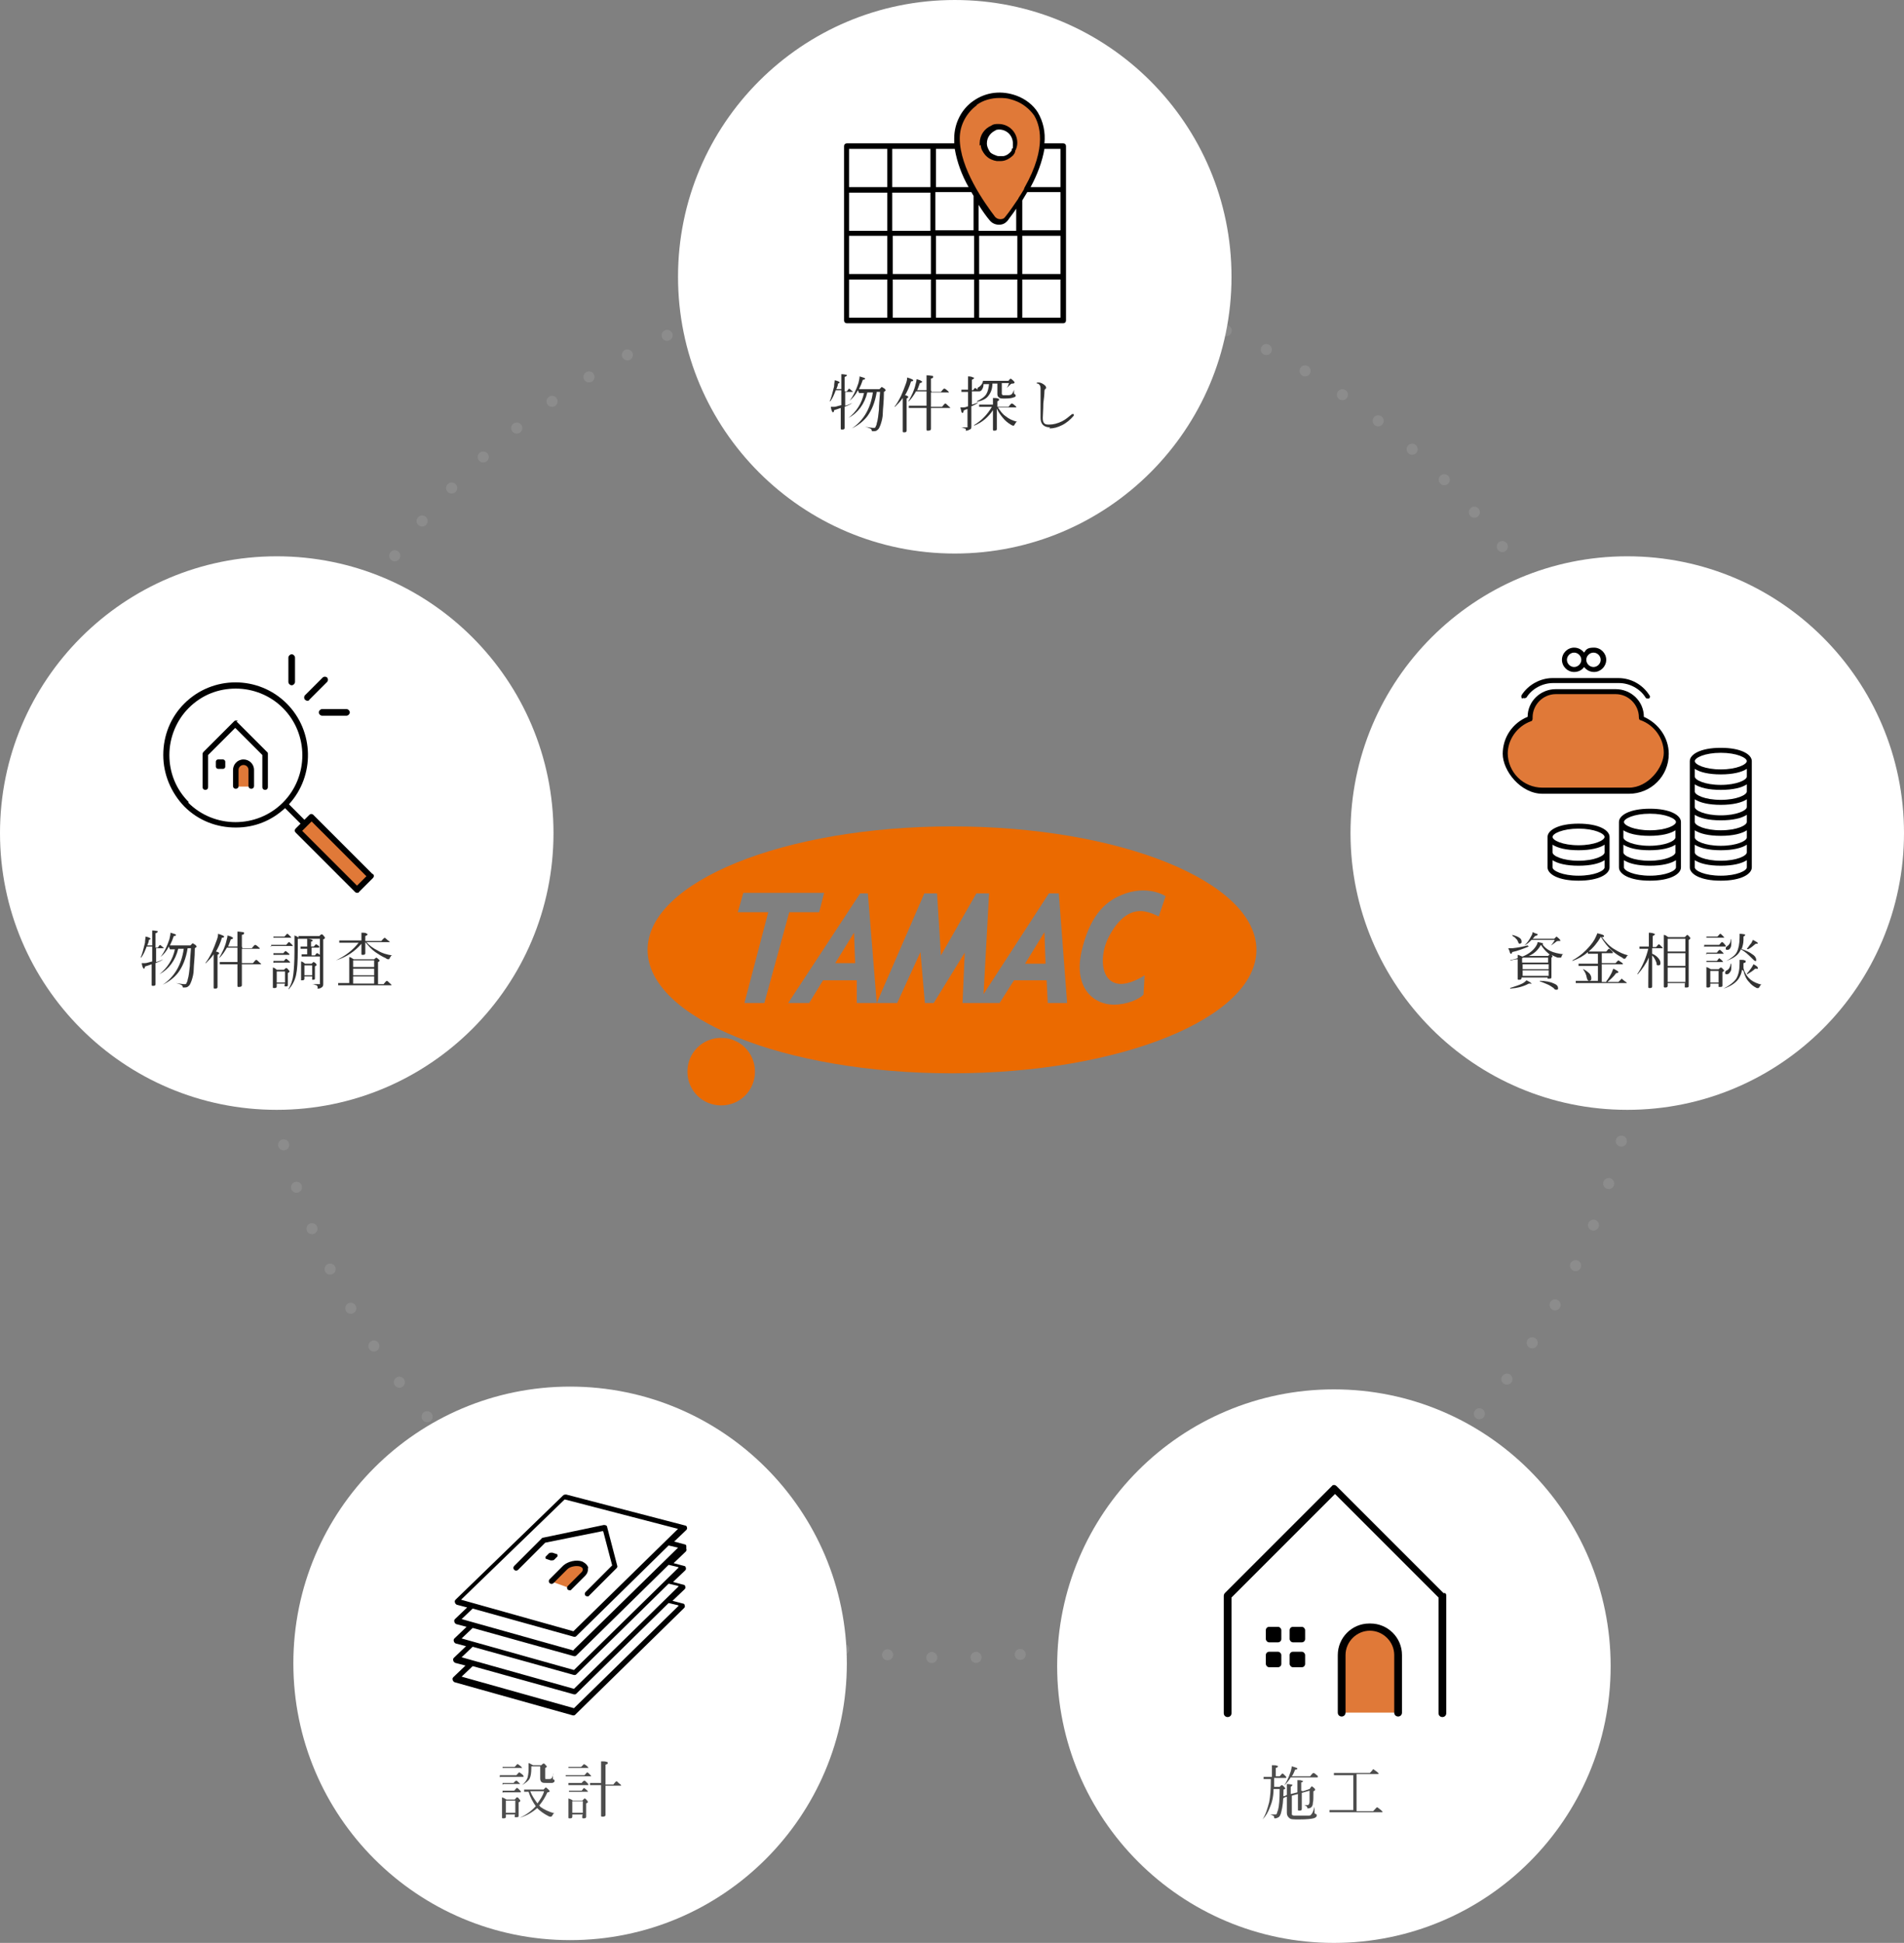 <?xml version="1.0" encoding="UTF-8"?>
<svg xmlns="http://www.w3.org/2000/svg" version="1.1" viewBox="0 0 344 351">
  <rect x="0" y="0" width="344" height="351" fill="#808080" stroke="none"/>
  <defs>
    <style>
      .cls-1 {
        fill: none;
        stroke: #8c8c8c;
        stroke-dasharray: 0 8 0 0 0 0;
        stroke-linecap: round;
        stroke-miterlimit: 10;
        stroke-width: 2px;
      }

      .cls-2 {
        fill: #e07938;
      }

      .cls-3 {
        fill: #4d4d4d;
      }

      .cls-4 {
        fill: #fff;
      }

      .cls-5 {
        fill: #eb6a00;
      }

      .cls-6 {
        fill: #333;
      }
    </style>
  </defs>
  <!-- Generator: Adobe Illustrator 28.6.0, SVG Export Plug-In . SVG Version: 1.2.0 Build 709)  -->
  <g>
    <g id="_レイヤー_1" data-name="レイヤー_1">
      <g>
        <circle class="cls-1" cx="172" cy="174.5" r="125"/>
        <g>
          <path class="cls-5" d="M136.4,193.6c0,3.4-2.7,6.1-6.1,6.1s-6.1-2.7-6.1-6.1,2.7-6.1,6.1-6.1,6.1,2.7,6.1,6.1"/>
          <g>
            <polygon class="cls-5" points="150.9 174 154.5 174 154.3 168.5 150.9 174"/>
            <polygon class="cls-5" points="185.2 174.1 188.9 174.1 188.7 168.4 185.2 174.1"/>
            <path class="cls-5" d="M172,149.3c-30.4,0-55,10-55,22.3s24.6,22.3,55,22.3,55-10,55-22.3-24.6-22.3-55-22.3ZM138.1,181.2h-3.6l4.3-16.4h-5.5l1-3.5h14.6l-.9,3.5h-5.4l-4.5,16.4ZM189.3,181.2l-.2-4.1h-5.9l-2.6,4.1h-6.7l.4-9.1-5.6,9.1h-1.6l-.8-9.2-4.2,9.2h-7.3v-4.1h-6.1l-2.5,4.1h-3.8l13-19.8h1.4l1.6,19.8,8.6-19.8h2.3l.7,11.2,6.4-11.2h2.3l-1,18.2,11.8-18.2h1.8l1.5,19.8h-3.5ZM209.4,165.6c-1-.5-1.3-.6-2-.8-3-.9-5.4,1.2-7.1,4.5-1.6,3.1-1.6,7.8,1.6,8.4,2.1.4,4.9-1.5,4.9-1.5l-.2,3.5c-.8.8-2.9,1.8-5.4,1.8-3.4,0-7.3-2.8-5.8-9.6,1.4-6.1,4-8.9,7.2-10.2,4.7-2,8,.2,8,.2l-1.3,3.8Z"/>
          </g>
        </g>
        <g>
          <circle class="cls-4" cx="172.5" cy="50" r="50"/>
          <g>
            <path class="cls-6" d="M152.6,70.7h.4c.2-.3.4-.5.4-.5s.2.1.5.4c.1,0,.2.2.2.2s0,0-.1,0h-1.3v2.5c.4-.1.9-.3,1.3-.5h0s0,0,0,0,0,0,0,0c-.4.3-.9.5-1.4.7,0,1.1,0,2.1,0,2.9,0,.6,0,.9,0,.9,0,.2-.1.3-.4.3s-.3,0-.3-.3,0-.2,0-.5c0-.9,0-1.9,0-3.1-.5.2-.9.3-1.2.4,0,.2-.1.4-.2.4s-.3-.3-.4-1c.2,0,.4,0,.6,0,.3,0,.8-.2,1.3-.3v-2.7h-1c-.3.8-.6,1.5-1,2,0,0,0,0,0,0,0,0-.1,0-.1,0s0,0,0,0c.3-.6.5-1.5.8-2.7,0-.5.1-.8.1-1.1.6.1.9.3.9.4s-.1.1-.3.2c0,.4-.2.7-.3,1h.9c0-1.4,0-2.3,0-2.7.5,0,.8.1.9.1,0,0,.1,0,.1.1s-.1.2-.4.3v2.1ZM155,70.5c-.4.8-.9,1.4-1.5,1.9,0,0,0,0,0,0,0,0,0,0,0,0s0,0,0,0c.7-.9,1.2-2,1.6-3.2.1-.5.2-.8.2-1.2.7.2,1,.3,1,.4s-.1.2-.4.2c-.2.6-.4,1.1-.7,1.7h3.7c.2-.2.4-.4.4-.4s.2.1.5.3c.1.1.2.2.2.3s0,.1-.3.3c0,1.8-.2,3.1-.2,3.8,0,.8-.2,1.5-.4,2.1-.2.5-.3.8-.6,1-.2.2-.5.2-.8.2s-.1,0-.2-.1c0-.2-.1-.3-.3-.4-.2-.1-.5-.2-.9-.3,0,0,0,0,0,0,0,0,0,0,0,0,.7.1,1.2.2,1.5.2s.3,0,.4-.2c0-.1.2-.3.2-.6.2-.6.3-1.5.4-2.5,0-.7.1-1.8.2-3.2h-.6c-.3,1.9-.9,3.3-1.7,4.4-.7.9-1.6,1.6-2.8,2.2,0,0,0,0,0,0,0,0,0,0,0,0s0,0,0,0c2.1-1.4,3.4-3.6,3.8-6.5h-1c-.5,2.1-1.7,3.7-3.4,4.6,0,0,0,0,0,0,0,0,0,0,0,0s0,0,0,0c1.4-1.1,2.4-2.6,2.8-4.5h-.9Z"/>
            <path class="cls-6" d="M163.4,71.4c.4,0,.7.2.7.3s-.1.2-.3.3v5.8c0,.2-.1.3-.4.3s-.3,0-.3-.3,0-1.4,0-3.9c0-.5,0-1.1,0-2-.4.6-.9,1.1-1.4,1.6,0,0,0,0,0,0,0,0-.1,0-.1,0s0,0,0,0c.4-.5.8-1.2,1.2-2,.3-.7.6-1.4.8-2,.2-.5.3-.9.3-1.3.7.2,1.1.4,1.1.5s-.1.2-.4.2c-.3,1-.7,1.9-1.2,2.7ZM168.3,70.8h1.7c.3-.4.5-.6.6-.6s.3.1.6.4c.2.1.2.2.2.3s0,0-.2,0h-3v2.6h2c.3-.4.5-.6.6-.6s.3.2.6.5c.2.1.3.3.3.3s0,0-.2,0h-3.3c0,1.1,0,2.1,0,2.9,0,.6,0,.9,0,.9,0,.2-.2.3-.5.3s-.3,0-.3-.3,0-.2,0-.5c0-.9,0-2,0-3.3h-2.5c-.2,0-.5,0-.7,0v-.4c.1,0,.4,0,.7,0h2.5v-2.6h-1.9c-.4.7-.8,1.3-1.3,1.8,0,0,0,0,0,0,0,0-.1,0-.1,0s0,0,0,0c.3-.4.5-.9.8-1.5.2-.5.4-1,.5-1.5.1-.4.2-.7.2-1,.4.1.7.2.8.3.1,0,.2.1.2.2,0,0-.1.2-.4.2-.2.5-.3.9-.5,1.3h1.7c0-1.5,0-2.4,0-2.7.5,0,.8.1,1,.1.1,0,.2,0,.2.2s-.1.2-.4.3v2.1Z"/>
            <path class="cls-6" d="M175.5,70.5h.3c.2-.3.3-.4.4-.4s.2.1.5.4c.1.1.2.2.2.2s0,0-.1,0h-1.2v2.4c.4-.1.8-.3,1.2-.4h0c0,0,0,0,0,0s0,0,0,0c-.4.3-.8.5-1.3.7v3.6c0,.3,0,.5-.3.6-.2.1-.4.2-.6.2s-.1,0-.1-.1c0-.2,0-.3-.2-.3-.1,0-.4-.2-.7-.2,0,0,0,0,0,0s0,0,0,0c.4,0,.7,0,1,0s.2,0,.2-.2v-3.1c-.4.1-.6.2-.7.3,0,.2-.1.4-.2.4s-.1,0-.2-.2c0-.1-.1-.4-.2-.8.2,0,.4,0,.6,0,.4,0,.7-.2.8-.2v-2.6h-.6c-.2,0-.4,0-.6,0v-.4c.1,0,.3,0,.6,0h.6c0-1.3,0-2.1,0-2.4.5,0,.8.1.9.2.1,0,.2,0,.2.1,0,0-.1.2-.4.3v1.9ZM179.4,73.5h0c0-.7,0-1.2,0-1.6.4,0,.7,0,.9.1.1,0,.2,0,.2.2s-.1.2-.3.3v1h2c.3-.4.5-.6.6-.6s.3.1.6.4c.2.1.2.2.2.3s0,0-.1,0h-3.2c.4.6.8,1.2,1.4,1.6.6.5,1.3.8,2.1,1,0,0,0,0,0,0s0,0,0,0c-.1,0-.2,0-.3.2,0,0-.1.2-.2.3,0,.1-.1.2-.2.2s-.2,0-.5-.2c-.5-.3-1-.7-1.4-1.2-.4-.5-.8-1-1.1-1.7,0,2.3,0,3.5,0,3.7s-.1.3-.4.3-.3,0-.3-.3c0-.4,0-1.6,0-3.4-.8,1.2-1.9,2.2-3.4,2.8h0c0,0,0,0,0-.1s0,0,0,0c1.3-.8,2.4-1.9,3.2-3.3h-1.6c-.3,0-.5,0-.7,0v-.4c.2,0,.5,0,.8,0h2ZM177.6,68.8h4.6c.2-.3.4-.4.4-.4s.2.1.5.4c.1.1.2.2.2.3,0,.1-.1.2-.4.2-.1,0-.2,0-.4.2-.2.2-.4.4-.6.6,0,0,0,0,0,0,0,0,0,0,0,0s0,0,0,0c.2-.3.3-.6.4-.9h-1.3v1.8c0,.2,0,.3.2.4.1,0,.3,0,.7,0s.7,0,.9-.2c.1-.1.3-.4.4-.8,0,0,0,0,0,0,0,0,0,0,0,0,0,.4,0,.6,0,.6,0,0,0,.2.1.2.1,0,.2.1.2.3s-.1.2-.4.3c-.2.1-.7.2-1.5.2s-.9,0-1.1-.2c-.2-.1-.3-.3-.3-.6v-.8s0-1.1,0-1.1h-.9c0,1-.3,1.7-.8,2.3-.4.5-1.1.8-2,1,0,0,0,0,0-.1s0,0,0,0c.8-.4,1.4-.8,1.7-1.3.3-.5.4-1.1.5-1.8h-1c0,.4-.1.7-.3,1-.1.2-.3.3-.5.3s-.2,0-.3-.1c0,0,0-.2,0-.3s0-.3.3-.4c.4-.3.7-.7.7-1.2,0,0,0,0,0,0s0,0,0,0c0,.1,0,.3,0,.4Z"/>
            <path class="cls-6" d="M189.7,77.2c-1.1,0-1.7-.6-1.7-1.7s0-1.4,0-2.7c0-.6,0-1.5,0-2.7,0-.4-.2-.7-.5-.8-.1,0-.2,0-.2-.1s0,0,.1-.1c0,0,.2,0,.3,0,.2,0,.5.1.8.3.3.2.5.4.5.6s0,.2-.2.3c0,0-.1.2-.1.4,0,.6-.1,1.3-.2,2.2,0,1.1-.1,2-.1,2.6s.1.8.3,1c.2.2.5.2.9.2.7,0,1.5-.2,2.3-.6.6-.3,1.2-.8,1.8-1.3,0,0,.1,0,.2,0s.1,0,.1.1,0,0,0,.2c-.6.7-1.3,1.3-2.1,1.7-.8.4-1.5.6-2.3.6Z"/>
          </g>
          <g>
            <path class="cls-2" d="M183.5,17.8c-5.5-2.1-10.7,2-10.7,7.2,0,5.4,4.3,11.6,6.5,14.5.6.8,1.9.8,2.6,0,2.8-3.6,9.1-12.9,5.3-18.9-.8-1.3-2.1-2.3-3.6-2.8ZM183.5,25.8c0,.4,0,.8-.2,1.2-.4.8-1.1,1.5-2,1.7-.2,0-.5.1-.7.1-.5,0-1-.2-1.5-.4-.2-.1-.4-.3-.6-.4,0,0,0,0,0,0-.2-.2-.4-.5-.5-.8-.2-.4-.3-.9-.3-1.3,0-1.6,1.3-3,3-3,1.6,0,3,1.3,3,3Z"/>
            <g>
              <path d="M192,25.9h-3.3c.2-2-.2-3.9-1.2-5.6-.8-1.3-2.2-2.4-3.8-3h0c-2.7-1-5.5-.7-7.8.9-2.2,1.5-3.5,4.1-3.5,6.8,0,.3,0,.6,0,.9h-19.4c-.3,0-.5.2-.5.5v31.5c0,.3.2.5.5.5h39.1c.3,0,.5-.2.5-.5v-31.5c0-.3-.2-.5-.5-.5ZM185.6,34.7h6v6.9h-6.9v-5.4c.3-.5.6-1,.9-1.5ZM183.7,41.7h-6.9v-4.7c.7,1.1,1.4,2.1,2,2.8.4.5,1,.8,1.7.8s1.2-.3,1.6-.8c.4-.6,1-1.3,1.5-2.1v4ZM175.9,35.4v6.2h-6.9v-6.9h6.5c.1.2.3.5.4.7ZM168.1,41.7h-6.9v-6.9h6.9v6.9ZM160.3,41.7h-6.9v-6.9h6.9v6.9ZM153.4,42.6h6.9v6.9h-6.9v-6.9ZM161.3,42.6h6.9v6.9h-6.9v-6.9ZM169.1,42.6h6.9v6.9h-6.9v-6.9ZM176.9,42.6h6.9v6.9h-6.9v-6.9ZM184.7,42.6h6.9v6.9h-6.9v-6.9ZM191.6,26.9v6.9h-5.4c1.2-2.2,2.1-4.6,2.5-6.9h2.9ZM176.4,19c1.2-.9,2.7-1.3,4.2-1.3s1.9.2,2.8.5h0c1.4.5,2.6,1.5,3.4,2.6,1,1.6,2.5,5.7-1.7,13.1,0,0-.1.2-.1.3-.3.5-.6,1-1,1.6,0,0,0,.1-.1.2-.7,1-1.4,2.1-2.3,3.2-.2.3-.5.4-.9.4s-.7-.2-.9-.4c-1.9-2.5-6.4-8.8-6.4-14.2,0-2.4,1.2-4.6,3.1-6ZM175,33.8h-5.9v-6.9h3.4c.4,2.4,1.3,4.8,2.5,6.9ZM168.1,33.8h-6.9v-6.9h6.9v6.9ZM153.4,26.9h6.9v6.9h-6.9v-6.9ZM153.4,50.5h6.9v6.9h-6.9v-6.9ZM161.3,50.5h6.9v6.9h-6.9v-6.9ZM169.1,50.5h6.9v6.9h-6.9v-6.9ZM176.9,50.5h6.9v6.9h-6.9v-6.9ZM191.6,57.4h-6.9v-6.9h6.9v6.9Z"/>
              <path d="M177.2,26.2c0,.7.4,1.3.8,1.8,0,0,.1.1.2.2,0,0,0,0,0,0,.5.5,1.2.8,1.9.9,0,0,0,0,0,0,.1,0,.3,0,.4,0,0,0,0,0,0,0,0,0,.2,0,.3,0,.9,0,1.7-.5,2.3-1.1,0,0,0,0,0,0,0,0,.1-.2.2-.3,0,0,0,0,0,0,0,0,0-.1.1-.2,0,0,0,0,0-.1,0,0,0-.2.1-.3,0,0,0,0,0,0,.2-.4.3-.9.3-1.3h0c0-1.9-1.5-3.4-3.4-3.4-.5,0-.9,0-1.3.3-1.2.5-2.1,1.7-2.1,3.2h0s0,0,0,0c0,.1,0,.3,0,.4,0,0,0,0,0,0ZM179.7,23.5c.3,0,.5-.1.8-.1,1.4,0,2.5,1.1,2.5,2.5s0,.7-.2,1c0,0,0,.1,0,.2,0,0,0,0,0,0,0,0,0,.1-.1.2,0,0,0,0,0,0-.3.4-.8.8-1.4.9-.2,0-.4,0-.6,0,0,0,0,0,0,0s0,0,0,0c0,0-.2,0-.3,0,0,0,0,0,0,0-.3,0-.6-.2-.9-.3-.2-.1-.4-.2-.5-.3,0,0,0,0,0,0,0,0,0,0-.1-.1-.1-.1-.2-.3-.3-.5-.2-.4-.3-.7-.3-1.1,0,0,0,0,0,0,0-1.1.7-2,1.7-2.4Z"/>
            </g>
          </g>
        </g>
        <g>
          <circle class="cls-4" cx="294" cy="150.5" r="50"/>
          <g>
            <path class="cls-6" d="M276.2,171s0,0,0,0,0,0,0,0c-1,.4-2,.8-3,1,0,.2-.1.3-.2.3s-.1,0-.2-.2c0-.1-.1-.4-.3-.8h.1c.1,0,.4,0,.7,0,1-.1,1.9-.3,2.7-.5ZM272.8,178.5s0,0,0,0,0,0,0,0c.9-.3,1.6-.5,2.2-.8.4-.2.6-.4.8-.6.6.3.9.5.9.6s0,0-.2,0-.2,0-.3,0c-.9.5-2,.8-3.3.9ZM278.6,170.5c.4.6.9,1,1.5,1.3.6.3,1.5.5,2.4.6,0,0,0,0,0,0s0,0,0,0c-.1,0-.2,0-.3.2,0,0-.1.2-.1.3,0,0,0,.1-.2.1s-.3,0-.5,0c-.3-.1-.7-.3-1.1-.5.2.2.2.3.2.3s0,.1-.2.2v3.5c0,.2,0,.3-.4.3s-.3,0-.3-.2h0c0,0-4.7,0-4.7,0h0c0,.3-.1.4-.4.4s-.3,0-.3-.2v-2.5c0-.5,0-.9,0-1-.4,0-.8.1-1.3.2,0,0,0,0,0-.1s0,0,0,0c.5,0,.9-.2,1.3-.3,0-.3,0-.5,0-.6.2,0,.5.2.8.3h.1c1-.4,1.8-1,2.3-1.7.2-.3.4-.6.4-.9.7.1,1,.2,1,.3s-.1.1-.4.2ZM273.2,168.9s0,0,0,0c0,0,0,0,0,0,.5.1,1,.3,1.3.5.3.2.4.4.4.7s0,.2-.1.3c0,0-.2.1-.2.1-.1,0-.3-.1-.3-.3-.1-.2-.2-.5-.4-.6-.1-.2-.3-.3-.6-.5ZM275,173.1v.8h4.7v-.9h-4.3c-.2,0-.3,0-.4.1ZM279.8,175.1v-.9h-4.7v.9h4.7ZM279.8,176.3v-1h-4.7v1h4.7ZM276.7,169.8c-.4.4-.8.8-1.3,1,0,0,0,0,0,0,0,0,0,0,0,0s0,0,0,0c.5-.4.9-1,1.2-1.6.2-.3.3-.6.3-.8.4.2.7.3.8.3,0,0,.1,0,.1.2,0,0-.2.2-.5.2,0,.1-.2.3-.4.5h3.9c.2-.2.4-.4.4-.4s.2.1.5.4c.1.1.2.2.2.3s0,.1,0,.1c0,0-.2,0-.3,0s-.3,0-.4.1c-.3.2-.6.5-1,.7,0,0,0,0,0,0,0,0,0,0,0,0s0,0,0,0c.3-.3.5-.6.7-1h-4.1ZM278.4,170.7c-.5.9-1.2,1.6-2.2,2h3.5c.2-.2.3-.3.3-.3-.1,0-.2-.1-.3-.2-.5-.4-.9-.9-1.3-1.5ZM278.2,177.2s0,0,0,0c0,0,0,0,0,0,1.1,0,2,.2,2.6.5.5.2.7.5.7.8s-.1.3-.3.3-.3,0-.5-.3c-.3-.2-.7-.5-1.2-.7-.5-.2-.9-.4-1.3-.5Z"/>
            <path class="cls-6" d="M289.2,169.3c-.6,1-1.3,1.9-2.3,2.7-.8.7-1.7,1.2-2.8,1.6h0c0,0,0,0,0-.1s0,0,0,0c.9-.5,1.7-1.1,2.4-1.8.6-.6,1.2-1.3,1.6-2,.2-.4.4-.8.5-1.1.8.2,1.2.3,1.2.5s-.1.2-.4.2c.7.9,1.4,1.7,2.3,2.2.8.5,1.6.9,2.5,1.1,0,0,0,0,0,0,0,0,0,0,0,0-.1,0-.2,0-.3.2,0,0-.1.2-.2.3,0,0,0,.1-.2.1s-.2,0-.4-.2c-.6-.3-1.2-.7-1.8-1.2-.8-.7-1.5-1.6-2.1-2.6ZM288.7,177.7v-3.2h-2.8c-.3,0-.5,0-.7,0v-.4c.2,0,.4,0,.7,0h2.8v-1.8h-1.1c-.2,0-.5,0-.7,0v-.4c.2,0,.5,0,.7,0h2.6c.3-.3.4-.5.5-.5s.2.1.5.4c.1.1.2.2.2.3s0,.1-.1.1h-1.9v1.8h2.5c.3-.4.5-.5.5-.5s.2.1.6.4c.2.1.2.2.2.3s0,0-.1,0h-3.7v3.2h3c.4-.4.6-.6.6-.6s.2.2.6.5c.2.1.3.2.3.3s0,0-.1,0h-8.3c-.2,0-.5,0-.8,0v-.4c.2,0,.5,0,.8,0h3.3ZM286.1,175.1s0,0,0,0c0,0,0,0,0,0s0,0,0,0c.4.2.8.5,1.1.8.2.3.3.5.3.8s0,.3-.1.4c0,0-.2.1-.3.1-.2,0-.3-.2-.4-.5-.1-.7-.4-1.2-.7-1.6ZM290.2,177.3s0,0,0,0c0,0,0,0,0,0s0,0,0,0c.4-.5.7-1,1-1.6.1-.3.2-.5.3-.7.6.3.9.5.9.6s-.1.2-.4.2c-.5.7-1.1,1.2-1.7,1.7Z"/>
            <path class="cls-6" d="M298.5,171.3v1c.5.2.9.5,1.2.9.2.3.3.5.3.8s-.1.4-.4.4-.3-.1-.3-.4c-.2-.6-.5-1.1-.8-1.4v5.6c0,.2-.1.3-.4.3s-.3,0-.3-.3,0-.3,0-.6c0-1.2,0-2.8.1-4.6-.5,1.1-1.2,2.1-2,3,0,0,0,0,0,0,0,0-.1,0-.1,0s0,0,0,0c1-1.5,1.6-3,2-4.6h-.9c-.2,0-.4,0-.7,0v-.4c.2,0,.4,0,.7,0h1v-1.1c0-.6,0-1.1,0-1.4.5,0,.8.1,1,.2,0,0,.1,0,.1.1,0,0-.1.2-.4.3v2h.6c.3-.3.4-.5.5-.5s.2.1.5.4c.1.1.2.2.2.3s0,0-.1,0h-1.7ZM304.5,177.6h-3.2v.5c0,.2-.1.3-.4.3s-.3,0-.3-.3v-5.5c0-2.1,0-3.3,0-3.7.3,0,.5.2.8.4h3c.2-.2.4-.4.4-.4s.2,0,.4.3c.1.1.2.2.2.3s-.1.2-.3.3v8.3c0,.2,0,.3-.4.3s-.3,0-.3-.2v-.5ZM304.5,171.9v-2.3h-3.2v2.3h3.2ZM304.5,174.5v-2.3h-3.2v2.3h3.2ZM304.5,177.4v-2.6h-3.2v2.6h3.2Z"/>
            <path class="cls-6" d="M307.9,171.1v-.4c.1,0,.4,0,.7,0h2c.3-.3.4-.5.5-.5s.3.1.5.4c.1.1.2.2.2.3s0,.1-.1.1h-3c-.2,0-.5,0-.7,0ZM308.3,172.5v-.4c.1,0,.4,0,.6,0h1.3c.2-.3.4-.5.5-.5s.2.1.5.4c.1.1.2.2.2.3s0,0-.1,0h-2.3c-.2,0-.4,0-.6,0ZM308.3,174v-.4c.1,0,.4,0,.6,0h1.3c.2-.3.4-.5.4-.5s.2.1.5.4c.1.1.2.2.2.3s0,0-.1,0h-2.3c-.2,0-.4,0-.6,0ZM308.3,169.6v-.4c.2,0,.4,0,.7,0h1.3c.3-.3.4-.5.5-.5s.2.1.5.4c.1.1.2.2.2.3s0,0-.1,0h-2.4c-.2,0-.5,0-.7,0ZM310.5,177.7h-1.5v.4c0,.2-.1.3-.4.3s-.3,0-.3-.2v-1.9c0-.8,0-1.3,0-1.6.3.1.5.2.8.4h1.4c.2-.2.3-.3.4-.3s.2,0,.4.3c.1,0,.2.2.2.2s0,.2-.3.3v2.4c0,.2,0,.3-.4.3s-.3,0-.3-.2v-.3ZM310.5,177.5v-2.1h-1.5v2.1h1.5ZM314.7,175.2c0,.6-.3,1.1-.5,1.5-.5.8-1.5,1.5-2.8,1.9h0s0,0,0,0,0,0,0,0c1-.5,1.8-1.1,2.3-1.8.4-.7.6-1.6.6-2.8s0-.4,0-.6c.5,0,.8,0,.9.1.1,0,.2,0,.2.2s-.1.2-.4.3c0,.2,0,.4,0,.5,0,.1,0,.3,0,.4.2.9.7,1.6,1.3,2.1.5.4,1.2.7,2,.9,0,0,0,0,0,0s0,0,0,0c-.1,0-.2,0-.3.2,0,0-.1.2-.2.3,0,0,0,.1-.1.1s-.2,0-.3,0c-.6-.3-1-.6-1.4-1.1-.5-.5-.8-1.2-1-2ZM314.5,171.4c.9.3,1.6.6,2.1,1,.5.3.7.7.7,1s0,.2,0,.2c0,0-.1,0-.2,0-.1,0-.3-.2-.6-.5-.6-.6-1.2-1.2-2-1.6,0,.2-.2.4-.3.6-.4.6-1.2,1.1-2.3,1.5h0s0,0,0,0,0,0,0,0c.9-.5,1.6-1,1.9-1.6.3-.6.5-1.5.5-2.7s0-.4,0-.6c.5,0,.8.1.9.1,0,0,.1,0,.1.1s-.1.2-.3.3c0,.1,0,.3,0,.6,0,.7-.2,1.2-.3,1.6ZM312.8,174.1s0,0,0,0,0,0,0,0c0,.2,0,.4,0,.6,0,.4,0,.7-.3,1-.1.2-.3.3-.5.3s-.2,0-.3-.1c0,0,0-.1,0-.2,0-.1,0-.3.3-.4.4-.2.6-.6.7-1.2ZM312.8,169.7s0,0,0,0,0,0,0,0c0,.2,0,.4,0,.6,0,.4,0,.7-.2,1-.1.2-.3.3-.5.3s-.2,0-.3-.1c0,0,0-.1,0-.2,0-.1,0-.2.3-.4.3-.2.6-.6.6-1.2ZM315.6,171.4s0,0,0,0c0,0,0,0,0,0s0,0,0,0c.3-.3.5-.7.8-1,.1-.2.2-.4.3-.6.6.3.9.5.9.6s-.1.1-.3.1h-.1c-.5.4-.9.8-1.4,1ZM315.6,175.9s0,0,0,0c0,0,0,0,0,0s0,0,0,0c.3-.3.5-.6.8-1,.2-.3.3-.5.4-.7.6.3.8.5.8.7s0,.1-.3.1-.1,0-.2,0c-.4.4-.9.7-1.4,1Z"/>
          </g>
          <g>
            <path class="cls-2" d="M296.6,129.8c0,0,0-.1,0-.2,0-2.6-2.1-4.7-4.7-4.7h-10.8c-2.6,0-4.7,2.1-4.7,4.7s0,.1,0,.2c-2.6.9-4.5,3.4-4.5,6.3s3,6.7,6.7,6.7h15.6c3.7,0,6.7-3,6.7-6.7s-1.9-5.4-4.5-6.3Z"/>
            <g>
              <path d="M298.1,146.1c-3.7,0-5.6,1.2-5.6,2.4v8.2c0,1.2,1.9,2.4,5.6,2.4s5.6-1.2,5.6-2.4v-8.2c0-1.2-1.9-2.4-5.6-2.4ZM302.7,154c0,.6-1.8,1.5-4.7,1.5s-4.7-.9-4.7-1.5v-1.4c.9.6,2.5,1,4.7,1s3.8-.4,4.7-1v1.4ZM302.7,151.3c0,.6-1.8,1.5-4.7,1.5s-4.7-.9-4.7-1.5v-1.3c.9.6,2.5,1,4.7,1s3.8-.4,4.7-1v1.3ZM298.1,147c2.9,0,4.7.9,4.7,1.5s-1.8,1.5-4.7,1.5-4.7-.9-4.7-1.5,1.8-1.5,4.7-1.5ZM298.1,158.2c-2.9,0-4.7-.9-4.7-1.5v-1.3c.9.6,2.5,1,4.7,1s3.8-.4,4.7-1v1.3c0,.6-1.8,1.5-4.7,1.5Z"/>
              <path d="M285.2,148.8c-3.7,0-5.6,1.2-5.6,2.4v5.5c0,1.2,1.9,2.4,5.6,2.4s5.6-1.2,5.6-2.4v-5.5c0-1.2-1.9-2.4-5.6-2.4ZM289.9,154c0,.6-1.8,1.5-4.7,1.5s-4.7-.9-4.7-1.5v-1.4c.9.6,2.5,1,4.7,1s3.8-.4,4.7-1v1.4ZM285.2,149.7c2.9,0,4.7.9,4.7,1.5s-1.8,1.5-4.7,1.5-4.7-.9-4.7-1.5,1.8-1.5,4.7-1.5ZM285.2,158.2c-2.9,0-4.7-.9-4.7-1.5v-1.3c.9.6,2.5,1,4.7,1s3.8-.4,4.7-1v1.3c0,.6-1.8,1.5-4.7,1.5Z"/>
              <path d="M310.9,135.1c-3.7,0-5.6,1.2-5.6,2.4v19.2c0,1.2,1.9,2.4,5.6,2.4s5.6-1.2,5.6-2.4v-19.2c0-1.2-1.9-2.4-5.6-2.4ZM315.6,154c0,.6-1.8,1.5-4.7,1.5s-4.7-.9-4.7-1.5v-1.4c.9.6,2.5,1,4.7,1s3.8-.4,4.7-1v1.4ZM315.6,151.3c0,.6-1.8,1.5-4.7,1.5s-4.7-.9-4.7-1.5v-1.3c.9.6,2.5,1,4.7,1s3.8-.4,4.7-1v1.3ZM315.6,148.5c0,.6-1.8,1.5-4.7,1.5s-4.7-.9-4.7-1.5v-1.3c.9.6,2.5,1,4.7,1s3.8-.4,4.7-1v1.3ZM315.6,145.8c0,.6-1.8,1.5-4.7,1.5s-4.7-.9-4.7-1.5v-1.4c.9.6,2.5,1,4.7,1s3.8-.4,4.7-1v1.4ZM315.6,143c0,.6-1.8,1.5-4.7,1.5s-4.7-.9-4.7-1.5v-1.3c.9.6,2.5,1,4.7,1s3.8-.4,4.7-1v1.3ZM315.6,140.3c0,.6-1.8,1.5-4.7,1.5s-4.7-.9-4.7-1.5v-1.4c.9.6,2.5,1,4.7,1s3.8-.4,4.7-1v1.4ZM310.9,136c2.9,0,4.7.9,4.7,1.5s-1.8,1.5-4.7,1.5-4.7-.9-4.7-1.5,1.8-1.5,4.7-1.5ZM310.9,158.2c-2.9,0-4.7-.9-4.7-1.5v-1.3c.9.6,2.5,1,4.7,1s3.8-.4,4.7-1v1.3c0,.6-1.8,1.5-4.7,1.5Z"/>
              <path d="M301.5,136.2c0-2.9-1.8-5.5-4.5-6.7,0-2.8-2.3-5-5.1-5h-10.8c-2.8,0-5.1,2.2-5.1,5-2.7,1.1-4.5,3.7-4.5,6.7s3.2,7.2,7.2,7.2h15.6c4,0,7.2-3.2,7.2-7.2ZM272.4,136.2c0-2.6,1.7-5,4.2-5.9.2,0,.3-.3.3-.5h0c0-.1,0-.1,0-.2,0-2.3,1.9-4.2,4.2-4.2h10.8c2.3,0,4.2,1.9,4.2,4.2s0,0,0,0h0c0,.3.1.5.3.5,2.5.9,4.2,3.3,4.2,5.9s-2.8,6.3-6.3,6.3h-15.6c-3.5,0-6.3-2.8-6.3-6.3Z"/>
              <path d="M275.2,126.1c.2.1.5,0,.6-.1,1-1.6,2.9-2.6,4.8-2.6h11.9c1.9,0,3.8,1,4.8,2.6,0,.1.2.2.4.2s.2,0,.2,0c.2-.1.3-.4.1-.6-1.2-1.9-3.3-3.1-5.6-3.1h-11.9c-2.2,0-4.4,1.2-5.6,3.1-.1.2,0,.5.1.6Z"/>
              <path d="M284.4,121.4c.7,0,1.4-.3,1.8-.9.4.5,1,.9,1.8.9,1.2,0,2.2-1,2.2-2.2s-1-2.2-2.2-2.2-1.4.3-1.8.9c-.4-.5-1-.9-1.8-.9-1.2,0-2.2,1-2.2,2.2s1,2.2,2.2,2.2ZM287.9,117.9c.7,0,1.3.6,1.3,1.3s-.6,1.3-1.3,1.3-1.3-.6-1.3-1.3.6-1.3,1.3-1.3ZM284.4,117.9c.7,0,1.3.6,1.3,1.3s-.6,1.3-1.3,1.3-1.3-.6-1.3-1.3.6-1.3,1.3-1.3Z"/>
            </g>
          </g>
        </g>
        <g>
          <circle class="cls-4" cx="50" cy="150.5" r="50"/>
          <g>
            <path class="cls-6" d="M28.1,171.2h.4c.2-.3.4-.5.4-.5s.2.1.5.4c.1,0,.2.2.2.2s0,0-.1,0h-1.3v2.5c.4-.1.9-.3,1.3-.5h0s0,0,0,0,0,0,0,0c-.4.3-.9.5-1.4.7,0,1.1,0,2.1,0,2.9,0,.6,0,.9,0,.9,0,.2-.1.3-.4.3s-.3,0-.3-.3,0-.2,0-.5c0-.9,0-1.9,0-3.1-.5.2-.9.3-1.2.4,0,.2-.1.4-.2.4s-.3-.3-.4-1c.2,0,.4,0,.6,0,.3,0,.8-.2,1.3-.3v-2.7h-1c-.3.8-.6,1.5-1,2,0,0,0,0,0,0,0,0-.1,0-.1,0s0,0,0,0c.3-.6.5-1.5.8-2.7,0-.5.1-.8.1-1.1.6.1.9.3.9.4s-.1.1-.3.2c0,.4-.2.7-.3,1h.9c0-1.4,0-2.3,0-2.7.5,0,.8.1.9.1,0,0,.1,0,.1.1s-.1.2-.4.3v2.1ZM30.5,171c-.4.8-.9,1.4-1.5,1.9,0,0,0,0,0,0,0,0,0,0,0,0s0,0,0,0c.7-.9,1.2-2,1.6-3.2.1-.5.2-.8.2-1.2.7.2,1,.3,1,.4s-.1.2-.4.2c-.2.6-.4,1.1-.7,1.7h3.7c.2-.2.4-.4.4-.4s.2.1.5.3c.1.1.2.2.2.3s0,.1-.3.3c0,1.8-.2,3.1-.2,3.8,0,.8-.2,1.5-.4,2.1-.2.5-.3.8-.6,1-.2.2-.5.2-.8.2s-.1,0-.2-.1c0-.2-.1-.3-.3-.4-.2-.1-.5-.2-.9-.3,0,0,0,0,0,0,0,0,0,0,0,0,.7.1,1.2.2,1.5.2s.3,0,.4-.2c0-.1.2-.3.2-.6.2-.6.3-1.5.4-2.5,0-.7.1-1.8.2-3.2h-.6c-.3,1.9-.9,3.3-1.7,4.4-.7.9-1.6,1.6-2.8,2.2,0,0,0,0,0,0,0,0,0,0,0,0s0,0,0,0c2.1-1.4,3.4-3.6,3.8-6.5h-1c-.5,2.1-1.7,3.7-3.4,4.6,0,0,0,0,0,0,0,0,0,0,0,0s0,0,0,0c1.4-1.1,2.4-2.6,2.8-4.5h-.9Z"/>
            <path class="cls-6" d="M38.9,171.9c.4,0,.7.2.7.3s-.1.2-.3.3v5.8c0,.2-.1.3-.4.3s-.3,0-.3-.3,0-1.4,0-3.9c0-.5,0-1.1,0-2-.4.6-.9,1.1-1.4,1.6,0,0,0,0,0,0,0,0-.1,0-.1,0s0,0,0,0c.4-.5.8-1.2,1.2-2,.3-.7.6-1.4.8-2,.2-.5.3-.9.3-1.3.7.2,1.1.4,1.1.5s-.1.2-.4.2c-.3,1-.7,1.9-1.2,2.7ZM43.8,171.3h1.7c.3-.4.5-.6.6-.6s.3.1.6.4c.2.1.2.2.2.3s0,0-.2,0h-3v2.6h2c.3-.4.5-.6.6-.6s.3.2.6.5c.2.1.3.3.3.3s0,0-.2,0h-3.3c0,1.1,0,2.1,0,2.9,0,.6,0,.9,0,.9,0,.2-.2.3-.5.3s-.3,0-.3-.3,0-.2,0-.5c0-.9,0-2,0-3.3h-2.5c-.2,0-.5,0-.7,0v-.4c.1,0,.4,0,.7,0h2.5v-2.6h-1.9c-.4.7-.8,1.3-1.3,1.8,0,0,0,0,0,0,0,0-.1,0-.1,0s0,0,0,0c.3-.4.5-.9.8-1.5.2-.5.4-1,.5-1.5.1-.4.2-.7.2-1,.4.1.7.2.8.3.1,0,.2.1.2.2,0,0-.1.2-.4.2-.2.5-.3.9-.5,1.3h1.7c0-1.5,0-2.4,0-2.7.5,0,.8.1,1,.1.1,0,.2,0,.2.2s-.1.2-.4.3v2.1Z"/>
            <path class="cls-6" d="M49,171.1v-.4c.1,0,.4,0,.7,0h2c.3-.3.4-.5.5-.5s.2.1.5.4c.1.1.2.2.2.3s0,0-.2,0h-3.1c-.2,0-.4,0-.7,0ZM49.4,169.6v-.4c.2,0,.4,0,.7,0h1.3c.3-.3.4-.5.5-.5s.2.1.5.4c.1.1.2.2.2.3s0,0-.1,0h-2.4c-.2,0-.4,0-.7,0ZM49.4,174v-.4c.2,0,.4,0,.6,0h1.3c.2-.3.4-.4.4-.4s.2.1.5.4c.1,0,.2.2.2.3s0,0-.1,0h-2.2c-.1,0-.3,0-.6,0ZM49.4,172.6v-.4c.2,0,.4,0,.6,0h1.2c.2-.3.4-.4.4-.4s.2.1.5.4c.1,0,.2.2.2.2s0,.1-.1.1h-2.2c-.1,0-.3,0-.6,0ZM51.5,177.7h-1.5v.5c0,.2-.1.3-.4.3s-.3,0-.3-.2v-1.9c0-.7,0-1.2,0-1.6.2,0,.5.2.7.4h1.3c.2-.2.3-.3.4-.3s.2,0,.4.3c.1.1.2.2.2.3s0,.1-.3.3v2.1c0,.2,0,.3-.3.3s-.3,0-.3-.2h0ZM51.5,177.5v-2h-1.5v2h1.5ZM53.9,169.1h3.8c.2-.2.3-.3.4-.3s.2,0,.4.3c.1.1.2.2.2.3s0,.2-.3.3v8c0,.3,0,.5-.3.7-.2.1-.3.2-.6.2s-.1,0-.1-.2c0-.2-.1-.3-.2-.4-.2,0-.4-.2-.8-.2,0,0,0,0,0,0,0,0,0,0,0,0,.5,0,.9,0,1.2,0s.2,0,.2-.2v-8h-4v2c0,2.1-.1,3.6-.3,4.5-.2,1-.7,1.9-1.3,2.6,0,0,0,0,0,0,0,0-.1,0-.1,0s0,0,0,0c.5-.8.8-1.7.9-2.7.1-.9.2-2.2.2-4s0-2.7,0-3c.3.1.5.2.8.4ZM55.5,172.8v-1.4h-.6c-.2,0-.3,0-.6,0v-.4c.1,0,.3,0,.6,0h.6v-.3c0-.5,0-.8,0-1.1.6,0,1,.2,1,.3s-.1.2-.3.2v.9h.5c.2-.2.3-.4.4-.4s.2.1.5.3c0,0,.1.1.1.2,0,0,0,.1-.1.1h-1.3v1.4h.6c.2-.3.3-.4.4-.4s.2.1.5.3c0,0,.1.2.1.2s0,.1-.1.1h-2.7c-.1,0-.3,0-.6,0v-.4c.1,0,.3,0,.6,0h.7ZM56.4,176.4h-1.4v.4c0,.2-.1.3-.4.3s-.2,0-.2-.2v-1.4c0-.8,0-1.4,0-1.8.2,0,.5.2.7.4h1.2c.2-.2.3-.3.3-.3s.2,0,.4.2c.1.1.2.2.2.3s0,.1-.3.3v2.1c0,.2,0,.3-.3.3s-.2,0-.2-.2v-.2ZM56.4,176.2v-1.8h-1.4v1.8h1.4Z"/>
            <path class="cls-6" d="M65.3,170h0c0-.7,0-1.2,0-1.5.5,0,.8,0,1,.2,0,0,.1,0,.1.1s-.1.2-.4.3v.9h2.9c.3-.4.6-.6.6-.6s.3.2.6.5c.2.1.3.2.3.3s0,0-.1,0h-4.1c.5.6,1.2,1.1,2,1.5.8.5,1.8.8,2.7.9,0,0,0,0,0,0,0,0,0,0,0,0-.2,0-.3.1-.3.2,0,0-.1.1-.2.3,0,.1-.1.2-.2.2s-.3,0-.5-.2c-.7-.3-1.3-.7-1.9-1.1-.7-.5-1.2-1.1-1.8-1.8,0,1.3,0,2,0,2,0,.2-.1.3-.4.3s-.3,0-.3-.2,0-.3,0-.6c0-.4,0-.8,0-1.2-1.2,1.4-2.7,2.4-4.6,3h0s0,0,0,0,0,0,0,0c1.7-.8,3.1-1.9,4.1-3.2h-2.7c-.2,0-.5,0-.8,0v-.4c.2,0,.5,0,.7,0h3.3ZM63.1,177.7v-2.9c0-.8,0-1.5,0-1.9.2,0,.5.2.8.4h3.7c.2-.2.4-.3.4-.3s.2.1.4.3c.1.1.2.2.2.2s0,.2-.3.3v4h1c.3-.4.5-.6.6-.6s.3.2.6.5c.2.1.2.2.2.3s0,0-.1,0h-8.7c-.2,0-.5,0-.8,0v-.4c.2,0,.5,0,.8,0h1.3ZM67.6,174.7v-1.2h-3.8v1.2h3.8ZM63.8,175v1.2h3.8v-1.2h-3.8ZM63.8,176.4v1.3h3.8v-1.3h-3.8Z"/>
          </g>
          <g>
            <rect class="cls-2" x="58.7" y="146.6" width="3.5" height="15.1" transform="translate(-91.3 87.9) rotate(-45)"/>
            <path class="cls-2" d="M45.4,142.1v-2.9c0-.8-.6-1.4-1.4-1.4s-1.4.6-1.4,1.4v2.9h2.9Z"/>
            <g>
              <path d="M43,130.3c-.2-.2-.5-.2-.7,0l-5.5,5.5c0,0-.2.2-.2.4v6c0,.3.2.5.5.5s.5-.2.5-.5v-5.8l4.9-4.9,4.9,4.9v5.8c0,.3.2.5.5.5s.5-.2.5-.5v-6c0-.1,0-.3-.2-.4l-5.5-5.5Z"/>
              <path d="M44,137.2c-1.1,0-1.9.9-1.9,1.9v2.9c0,.3.2.5.5.5s.5-.2.5-.5v-2.9c0-.5.4-.9.9-.9s.9.4.9.9v2.9c0,.3.2.5.5.5s.5-.2.5-.5v-2.9c0-1.1-.9-1.9-1.9-1.9Z"/>
              <rect x="39" y="137.2" width="1.7" height="1.7" rx=".4" ry=".4"/>
              <path d="M67.3,157.9l-10.7-10.7c-.2-.2-.5-.2-.7,0l-.9.9-2.8-2.8c4.7-5.1,4.6-13.2-.4-18.2-5.1-5.1-13.4-5.1-18.5,0-2.5,2.5-3.8,5.8-3.8,9.3s1.4,6.8,3.8,9.3c2.6,2.6,5.9,3.8,9.3,3.8s6.4-1.2,8.9-3.5l2.8,2.8-.9.9c-.2.2-.2.5,0,.7l10.7,10.7c.1.1.2.2.4.2s.3,0,.4-.2l2.5-2.5c.2-.2.2-.5,0-.7ZM34.1,144.9c-2.3-2.3-3.5-5.3-3.5-8.5s1.3-6.3,3.5-8.5c2.4-2.4,5.4-3.5,8.5-3.5s6.2,1.2,8.5,3.5c4.7,4.7,4.7,12.4,0,17.1-4.7,4.7-12.4,4.7-17.1,0ZM64.5,160l-9.9-9.9,1.7-1.7,9.9,9.9-1.7,1.7Z"/>
              <path d="M52.7,123.8c.3,0,.6-.3.6-.6v-4.4c0-.3-.3-.6-.6-.6s-.6.3-.6.6v4.4c0,.3.3.6.6.6Z"/>
              <path d="M57.6,128.7c0,.3.3.6.6.6h4.4c.3,0,.6-.3.6-.6s-.3-.6-.6-.6h-4.4c-.3,0-.6.3-.6.6Z"/>
              <path d="M55.5,126.6c.2,0,.3,0,.4-.2l3.2-3.2c.2-.2.2-.6,0-.8-.2-.2-.6-.2-.8,0l-3.2,3.2c-.2.2-.2.6,0,.8.1.1.3.2.4.2Z"/>
            </g>
          </g>
        </g>
        <g>
          <circle class="cls-4" cx="103" cy="300.5" r="50"/>
          <g>
            <path class="cls-3" d="M90.3,321.1v-.4c.2,0,.5,0,.7,0h2.3c.3-.3.4-.5.5-.5s.2.1.6.4c.1.1.2.2.2.3s0,.1-.1.1h-3.4c-.2,0-.4,0-.7,0ZM90.8,319.6v-.4c.1,0,.4,0,.7,0h1.5c.3-.3.4-.5.5-.5s.2.1.6.4c.1.1.2.2.2.3s0,0-.2,0h-2.6c-.2,0-.4,0-.7,0ZM90.8,322.5v-.4c.2,0,.4,0,.6,0h1.4c.2-.3.4-.4.5-.4s.2.1.5.4c.1.1.2.2.2.2s0,0-.1,0h-2.4c-.1,0-.4,0-.6,0ZM90.8,323.9v-.4c.2,0,.4,0,.7,0h1.4c.3-.3.4-.5.5-.5s.2.1.5.4c.1.1.2.2.2.3s0,.1-.1.1h-2.4c-.2,0-.4,0-.7,0ZM93.1,327.8h-1.7v.4c0,.2-.1.3-.4.3s-.3,0-.3-.2v-1.9c0-.8,0-1.4,0-1.7.3.1.5.2.8.4h1.5c.2-.2.3-.4.4-.4s.2,0,.4.3c.1.1.2.2.2.3s0,.2-.3.3v2.4c0,.2,0,.3-.4.3s-.3,0-.3-.2v-.2ZM93.1,327.5v-2.2h-1.7v2.2h1.7ZM97.1,326.6c-.9.8-1.9,1.4-3.2,1.8h0s0,0,0,0,0,0,0,0c1.1-.5,2.1-1.2,2.9-2.1-.5-.7-1-1.6-1.3-2.6-.3,0-.5,0-.8,0v-.4c.2,0,.5,0,.8,0h2.7c.2-.2.4-.4.4-.4s.2.1.5.4c.1.1.2.2.2.3s-.1.2-.4.2c-.4.9-.9,1.7-1.5,2.4.1,0,.2.1.2.2.7.5,1.5.9,2.6,1.2,0,0,0,0,0,0,0,0,0,0,0,0-.1,0-.2,0-.3.2,0,0-.1.2-.2.3,0,0,0,.1-.2.1s-.2,0-.4-.1c-.8-.4-1.5-.9-2.1-1.5h0ZM99.9,320.6s0,0,0,0c0,0,0,0,0,0,0,.4,0,.6,0,.7s0,.2.2.2c0,0,.1.1.1.2,0,.2-.1.3-.4.4-.3,0-.6,0-1.1,0s-.7,0-.9-.2c-.1-.1-.2-.3-.2-.6v-1.2s0-1,0-1h-1.6v.3c0,.8-.1,1.5-.3,1.9-.2.4-.7.8-1.4,1.2,0,0,0,0,0,0,0,0,0,0,0,0s0,0,0,0c.5-.4.8-.8,1-1.3.1-.4.2-.9.2-1.6s0-.7,0-1.1c.3.1.6.3.8.4h1.5c.2-.2.3-.3.4-.3s.2,0,.4.3c.1.1.2.2.2.2s0,.2-.3.3v1.7c0,.2,0,.3.1.3,0,0,.2,0,.4,0,.3,0,.5,0,.6-.1.1,0,.3-.4.4-1ZM95.8,323.6c.3.8.8,1.5,1.3,2.2.5-.7,1-1.4,1.2-2.2h-2.6Z"/>
            <path class="cls-3" d="M102.2,321.1v-.4c.2,0,.4,0,.7,0h2.7c.3-.3.4-.5.5-.5s.2.1.5.4c.1.1.2.2.2.3s0,0-.1,0h-3.8c-.3,0-.5,0-.7,0ZM102.7,322.5v-.4c.1,0,.4,0,.7,0h1.7c.2-.3.4-.4.5-.4s.2.1.5.4c.1.1.2.2.2.3s0,.1-.1.1h-2.7c-.2,0-.5,0-.7,0ZM102.7,319.6v-.4c.1,0,.4,0,.7,0h1.6c.3-.3.5-.5.5-.5s.3.1.6.4c.1.1.2.2.2.3s0,0-.1,0h-2.8c-.2,0-.5,0-.7,0ZM102.8,323.9v-.4c.2,0,.4,0,.7,0h1.6c.2-.3.4-.5.4-.5s.2.1.5.4c.1,0,.2.2.2.3s0,0-.1,0h-2.6c-.2,0-.5,0-.7,0ZM105.3,327.8h-1.9v.4c0,.2-.1.3-.4.3s-.3,0-.3-.2v-1.8c0-.8,0-1.3,0-1.6.3.1.6.2.8.4h1.7c.2-.2.4-.4.4-.4s.2,0,.4.3c.1.1.2.2.2.3s0,.2-.3.3v2.4c0,.2-.1.3-.4.3s-.3,0-.3-.2v-.3ZM105.3,327.5v-2.1h-1.9v2.1h1.9ZM109.4,322.4h1.4c.3-.4.5-.6.6-.6s.2.2.6.5c.2.1.2.2.2.3s0,0-.1,0h-2.7c0,2,0,3.8,0,5.3,0,.2-.2.3-.5.3s-.3,0-.3-.3c0-1.2,0-2.9,0-5v-.4h-1.3c-.2,0-.4,0-.7,0v-.4c.1,0,.4,0,.7,0h1.3c0-2.2,0-3.5,0-3.9.5,0,.8,0,1,.1.1,0,.2,0,.2.2s-.1.2-.4.3v3.3Z"/>
          </g>
          <g>
            <path class="cls-2" d="M103,286.9l2.5-2.5c.7-.7.4-1.5-.5-1.8-.9-.3-2.2,0-2.9.6l-2.5,2.5,3.3,1.2Z"/>
            <g>
              <path d="M109,276.7l1.6,6.1-4.8,4.8c-.2.2-.2.5,0,.7,0,0,.2.1.3.1s.3,0,.3-.1l5-5c.1-.1.2-.3.1-.5l-1.8-6.9c0-.3-.3-.4-.6-.4l-11,2.3c0,0-.2,0-.2.1l-5,5c-.2.2-.2.5,0,.7.2.2.5.2.7,0l4.9-4.9,10.4-2.1Z"/>
              <path d="M106.3,283.3c-.1-.5-.5-.9-1.1-1.2-1.1-.4-2.6,0-3.4.7l-2.5,2.5c-.2.2-.2.5,0,.7.2.2.5.2.7,0l2.5-2.5c.5-.5,1.6-.7,2.3-.5.3.1.5.3.5.5,0,.2-.1.4-.2.5l-2.5,2.5c-.2.2-.2.5,0,.7,0,0,.2.1.3.1s.3,0,.3-.1l2.5-2.5c.4-.4.6-.9.5-1.4Z"/>
              <path d="M100.1,281.8l.6-.6c.1-.1,0-.3,0-.4l-.9-.3c-.2,0-.5,0-.6.1l-.6.6c-.1.1,0,.3,0,.4l.9.3c.2,0,.5,0,.6-.1Z"/>
              <path d="M124,279.3c0-.2-.2-.3-.3-.3l-1.9-.5,2.2-2.1c.1-.1.2-.3.1-.5,0-.2-.2-.3-.3-.3l-21.5-5.6c-.2,0-.3,0-.5.1l-19.5,18.9c-.1.1-.2.3-.1.5,0,.2.2.3.3.4l1.9.5-2.2,2.1c-.1.1-.2.3-.1.5,0,.2.2.3.3.4l1.9.5-2.2,2.1c-.1.1-.2.3-.1.5,0,.2.2.3.3.4l1.9.5-2.2,2.1c-.1.1-.2.3-.1.5,0,.2.2.3.3.4l1.9.5-2.2,2.1c-.1.1-.2.3-.1.5,0,.2.2.3.3.4l21.4,6s0,0,.1,0c.1,0,.2,0,.3-.1l19.7-19.3c.1-.1.2-.3.1-.5,0-.2-.2-.3-.3-.3l-1.9-.5,2.2-2.1c.1-.1.2-.3.1-.5,0-.2-.2-.3-.3-.3l-1.9-.5,2.2-2.1c.1-.1.2-.3.1-.5,0-.2-.2-.3-.3-.3l-1.9-.5,2.2-2.1c.1-.1.2-.3.1-.5ZM102.1,270.9l20.4,5.3-18.9,18.5-20.3-5.7,18.7-18.1ZM122.6,290.1l-18.9,18.5-20.3-5.7,2-1.9,18.3,5.1s0,0,.1,0c.1,0,.2,0,.3-.1l16.7-16.4,1.7.4ZM122.6,286.6l-18.9,18.5-20.3-5.7,2-1.9,18.3,5.1s0,0,.1,0c.1,0,.2,0,.3-.1l16.7-16.4,1.7.4ZM122.6,283.2l-18.9,18.5-20.3-5.7,2-1.9,18.3,5.1s0,0,.1,0c.1,0,.2,0,.3-.1l16.7-16.4,1.7.4ZM103.7,298.2l-20.3-5.7,2-1.9,18.3,5.1s0,0,.1,0c.1,0,.2,0,.3-.1l16.7-16.4,1.7.4-18.9,18.5Z"/>
            </g>
          </g>
        </g>
        <g>
          <circle class="cls-4" cx="241" cy="301" r="50"/>
          <g>
            <path class="cls-3" d="M229.4,321.4h-.4c-.2,0-.4,0-.7,0v-.4c.2,0,.5,0,.7,0h.8v-1.2c0-.3,0-.6,0-.9.5,0,.8,0,.9.1,0,0,.2,0,.2.1s-.1.2-.4.3v1.5h.7c.3-.3.4-.5.5-.5s.2.1.5.4c.1.1.2.2.2.3s0,.1-.1.1h-2.1c0,.9,0,1.5,0,1.6h1c.2-.2.3-.3.4-.3s.2.1.4.3c.1.1.2.2.2.3s0,.1-.3.2c0,2-.2,3.3-.4,4-.1.5-.3.9-.5,1-.2.1-.4.2-.6.2s-.1,0-.2-.1c0-.2,0-.3-.2-.4-.1,0-.3-.2-.6-.2,0,0,0,0,0,0s0,0,0,0c.5,0,.8,0,1,0s.2,0,.3-.2c0-.1.1-.3.2-.6.2-.7.3-1.9.3-3.8h-1.1c0,1.4-.3,2.5-.7,3.4-.3.8-.7,1.5-1.3,2.1,0,0,0,0,0,0,0,0,0,0,0,0s0,0,0,0c.6-.9.9-2,1.2-3.1.2-1,.3-2.3.3-3.8v-.4ZM233.4,320.9h3.3c.3-.4.5-.6.6-.6s.3.1.6.4c.2.1.2.2.2.3s0,.1-.2.1h-4.7c-.3.5-.7,1-1.2,1.5,0,0,0,0,0,0,0,0,0,0,0,0s0,0,0,0c.4-.6.8-1.4,1.1-2.3.2-.5.2-.8.3-1.2.7.2,1,.3,1,.4s-.1.2-.4.2c-.2.4-.3.8-.6,1.2ZM235.4,323.6l1.2-.4c.2-.3.4-.5.4-.5s.2.1.5.4c0,0,.1.1.1.2s0,.2-.3.3c0,1.1,0,1.8-.1,2.1,0,.4-.1.6-.3.8-.1.1-.3.2-.6.2s0,0-.1,0c0,0,0,0,0-.1,0-.2-.2-.4-.6-.5,0,0,0,0,0,0s0,0,0,0c.4,0,.6,0,.7,0s.3-.2.3-.6c0-.4,0-1,0-2l-1.4.4v2.9c0,.2-.1.3-.4.3s-.3,0-.3-.2v-2.8s-1.1.3-1.1.3v3c0,.2,0,.3,0,.4,0,.1.2.2.4.2.2,0,.6,0,1,0,.8,0,1.3,0,1.6,0,.2,0,.4,0,.5-.2.2-.2.4-.6.6-1.4,0,0,0,0,0,0,0,0,0,0,0,0,0,.3,0,.7,0,1s0,.2.2.3c.1,0,.2.1.2.3,0,.2-.2.4-.6.5-.4.1-1.2.2-2.5.2s-1.6,0-1.9-.3c-.2-.2-.4-.4-.4-.9v-2.2s0-.7,0-.7h0c-.3,0-.5.2-.7.3l-.2-.4c.3,0,.6,0,.8-.2h.1c0-1,0-1.6,0-2,.5,0,.8.1.9.1,0,0,.1,0,.1.1,0,0-.1.2-.3.3v1.3l1.2-.3h0c0-1.2,0-1.9,0-2.2.4,0,.7,0,.8.1.1,0,.2,0,.2.1s-.1.2-.3.2v1.5Z"/>
            <path class="cls-3" d="M244.5,327.4v-6.7h-2.6c-.3,0-.6,0-.9,0v-.4c.2,0,.5,0,.9,0h5.6c.4-.4.6-.7.6-.7s.3.2.7.5c.2.2.3.3.3.3s0,.1-.2.1h-3.8v6.7h3c.4-.4.6-.7.7-.7s.3.2.7.5c.2.2.3.3.3.3s0,.1-.1.1h-8.6c-.3,0-.6,0-.9,0v-.4c.2,0,.6,0,.9,0h3.4Z"/>
          </g>
          <g>
            <path class="cls-2" d="M252.5,309.4v-10.4c0-2.8-2.3-5-5-5s-5,2.3-5,5v10.4h10.1Z"/>
            <g>
              <path d="M260.8,287.8l-19.3-19.3c-.3-.3-.7-.3-.9,0l-19.3,19.3c-.1.1-.2.3-.2.5v21.2c0,.4.3.7.7.7s.7-.3.7-.7v-20.9l18.7-18.7,18.7,18.7v20.9c0,.4.3.7.7.7s.7-.3.7-.7v-21.2c0-.2,0-.3-.2-.5Z"/>
              <path d="M247.4,293.3c-3.2,0-5.7,2.6-5.7,5.7v10.4c0,.4.3.7.7.7s.7-.3.7-.7v-10.4c0-2.4,2-4.4,4.4-4.4s4.4,2,4.4,4.4v10.4c0,.4.3.7.7.7s.7-.3.7-.7v-10.4c0-3.2-2.6-5.7-5.7-5.7Z"/>
              <rect x="228.7" y="293.9" width="2.8" height="2.8" rx=".6" ry=".6"/>
              <rect x="233" y="293.9" width="2.8" height="2.8" rx=".6" ry=".6"/>
              <rect x="228.7" y="298.4" width="2.8" height="2.8" rx=".6" ry=".6"/>
              <rect x="233" y="298.4" width="2.8" height="2.8" rx=".6" ry=".6"/>
            </g>
          </g>
        </g>
      </g>
    </g>
  </g>
</svg>
